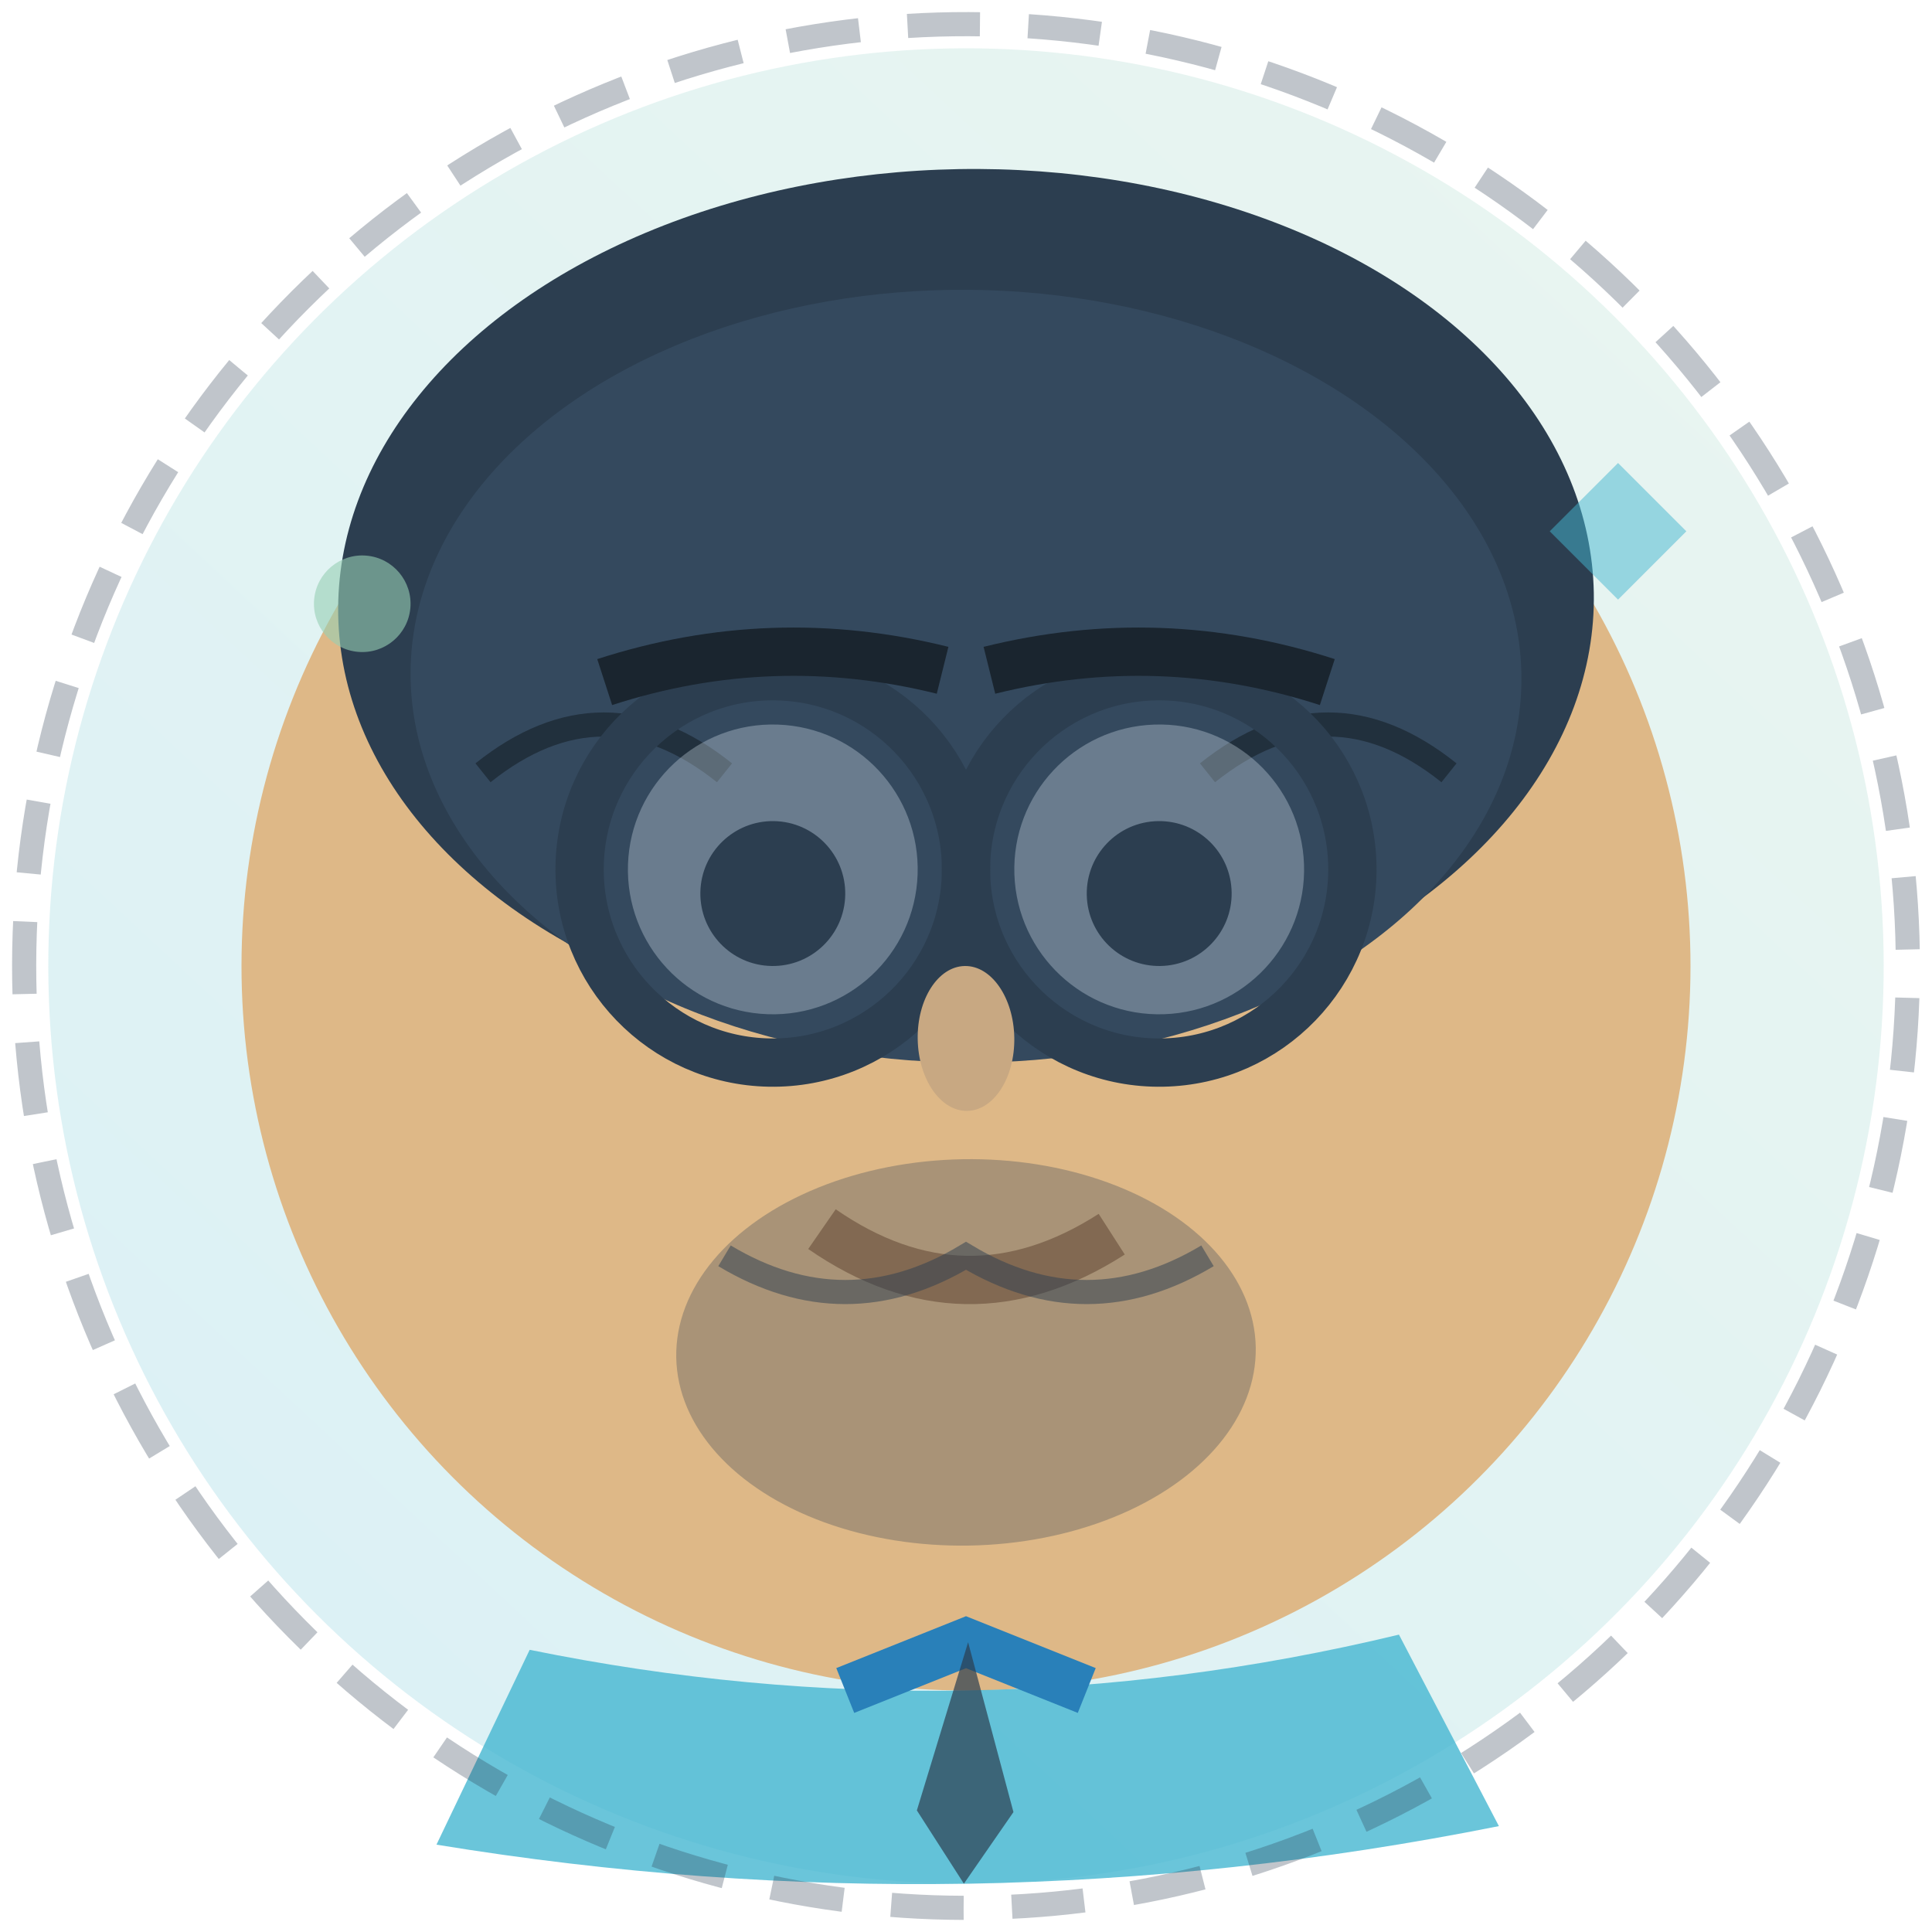 <svg width="80" height="80" viewBox="0 0 80 80" fill="none" xmlns="http://www.w3.org/2000/svg">
  <defs>
    <linearGradient id="avatarGradient2" x1="0%" y1="100%" x2="100%" y2="0%">
      <stop offset="0%" style="stop-color:#45B7D1;stop-opacity:1" />
      <stop offset="100%" style="stop-color:#96CEB4;stop-opacity:1" />
    </linearGradient>
    <filter id="handDrawnAvatar2" x="0%" y="0%" width="100%" height="100%">
      <feTurbulence baseFrequency="0.08" numOctaves="2" result="noise"/>
      <feDisplacementMap in="SourceGraphic" in2="noise" scale="0.4"/>
    </filter>
  </defs>
  
  <!-- Background circle -->
  <circle cx="40" cy="40" r="38" fill="url(#avatarGradient2)" opacity="0.2" transform="rotate(-2 40 40)"/>
  
  <!-- Face base -->
  <circle cx="40" cy="40" r="30" fill="#DEB887" transform="rotate(1 40 40)" filter="url(#handDrawnAvatar2)"/>
  
  <!-- Hair (short, neat) -->
  <ellipse cx="40" cy="25" rx="26" ry="18" fill="#2C3E50" transform="rotate(-1 40 25)"/>
  <ellipse cx="40" cy="28" rx="23" ry="16" fill="#34495E" transform="rotate(0.5 40 28)"/>
  
  <!-- Hair details -->
  <path d="M20 32 Q25 28 30 32" stroke="#1A252F" stroke-width="1" fill="none" opacity="0.7"/>
  <path d="M50 32 Q55 28 60 32" stroke="#1A252F" stroke-width="1" fill="none" opacity="0.7"/>
  
  <!-- Glasses -->
  <circle cx="32" cy="36" r="8" fill="none" stroke="#2C3E50" stroke-width="2" transform="rotate(1 32 36)"/>
  <circle cx="48" cy="36" r="8" fill="none" stroke="#2C3E50" stroke-width="2" transform="rotate(-1 48 36)"/>
  <line x1="40" y1="36" x2="40" y2="36" stroke="#2C3E50" stroke-width="2"/>
  
  <!-- Lens reflection -->
  <circle cx="32" cy="36" r="6" fill="#E8F4FD" opacity="0.3" transform="rotate(2 32 36)"/>
  <circle cx="48" cy="36" r="6" fill="#E8F4FD" opacity="0.3" transform="rotate(-2 48 36)"/>
  
  <!-- Eyes behind glasses -->
  <circle cx="32" cy="37" r="3" fill="#2C3E50" transform="rotate(1 32 37)"/>
  <circle cx="48" cy="37" r="3" fill="#2C3E50" transform="rotate(-1 48 37)"/>
  
  <!-- Eyebrows -->
  <path d="M25 28 Q32 26 39 28" stroke="#1A252F" stroke-width="2" fill="none" transform="rotate(-2 32 27)"/>
  <path d="M41 28 Q48 26 55 28" stroke="#1A252F" stroke-width="2" fill="none" transform="rotate(2 48 27)"/>
  
  <!-- Nose -->
  <ellipse cx="40" cy="43" rx="2" ry="3" fill="#C8A882" transform="rotate(-1 40 43)"/>
  
  <!-- Mouth (confident smile) -->
  <path d="M34 51 Q40 55 46 51" stroke="#A67C52" stroke-width="2" fill="none" transform="rotate(1 40 53)"/>
  
  <!-- Beard/stubble -->
  <ellipse cx="40" cy="56" rx="12" ry="8" fill="#2C3E50" opacity="0.3" transform="rotate(-1 40 56)"/>
  <path d="M30 52 Q35 55 40 52 Q45 55 50 52" stroke="#2C3E50" stroke-width="1" fill="none" opacity="0.5"/>
  
  <!-- Clothing (shirt with collar) -->
  <path d="M22 68 Q40 72 58 68 L62 76 Q40 80 18 76 Z" fill="#45B7D1" opacity="0.8" transform="rotate(-1 40 72)"/>
  <path d="M35 70 L40 68 L45 70" stroke="#2980B9" stroke-width="2" fill="none"/>
  
  <!-- Tie -->
  <path d="M40 68 L38 75 L40 78 L42 75 Z" fill="#2C3E50" opacity="0.7" transform="rotate(1 40 73)"/>
  
  <!-- Hand-drawn border -->
  <circle cx="40" cy="40" r="39" fill="none" stroke="#2C3E50" stroke-width="1" 
          opacity="0.3" stroke-dasharray="3,2" transform="rotate(2 40 40)"/>
  
  <!-- Small decorative gaming elements -->
  <rect x="65" y="20" width="4" height="4" fill="#45B7D1" opacity="0.5" transform="rotate(45 67 22)"/>
  <circle cx="15" cy="25" r="2" fill="#96CEB4" opacity="0.6" transform="rotate(5 15 25)"/>
</svg>

